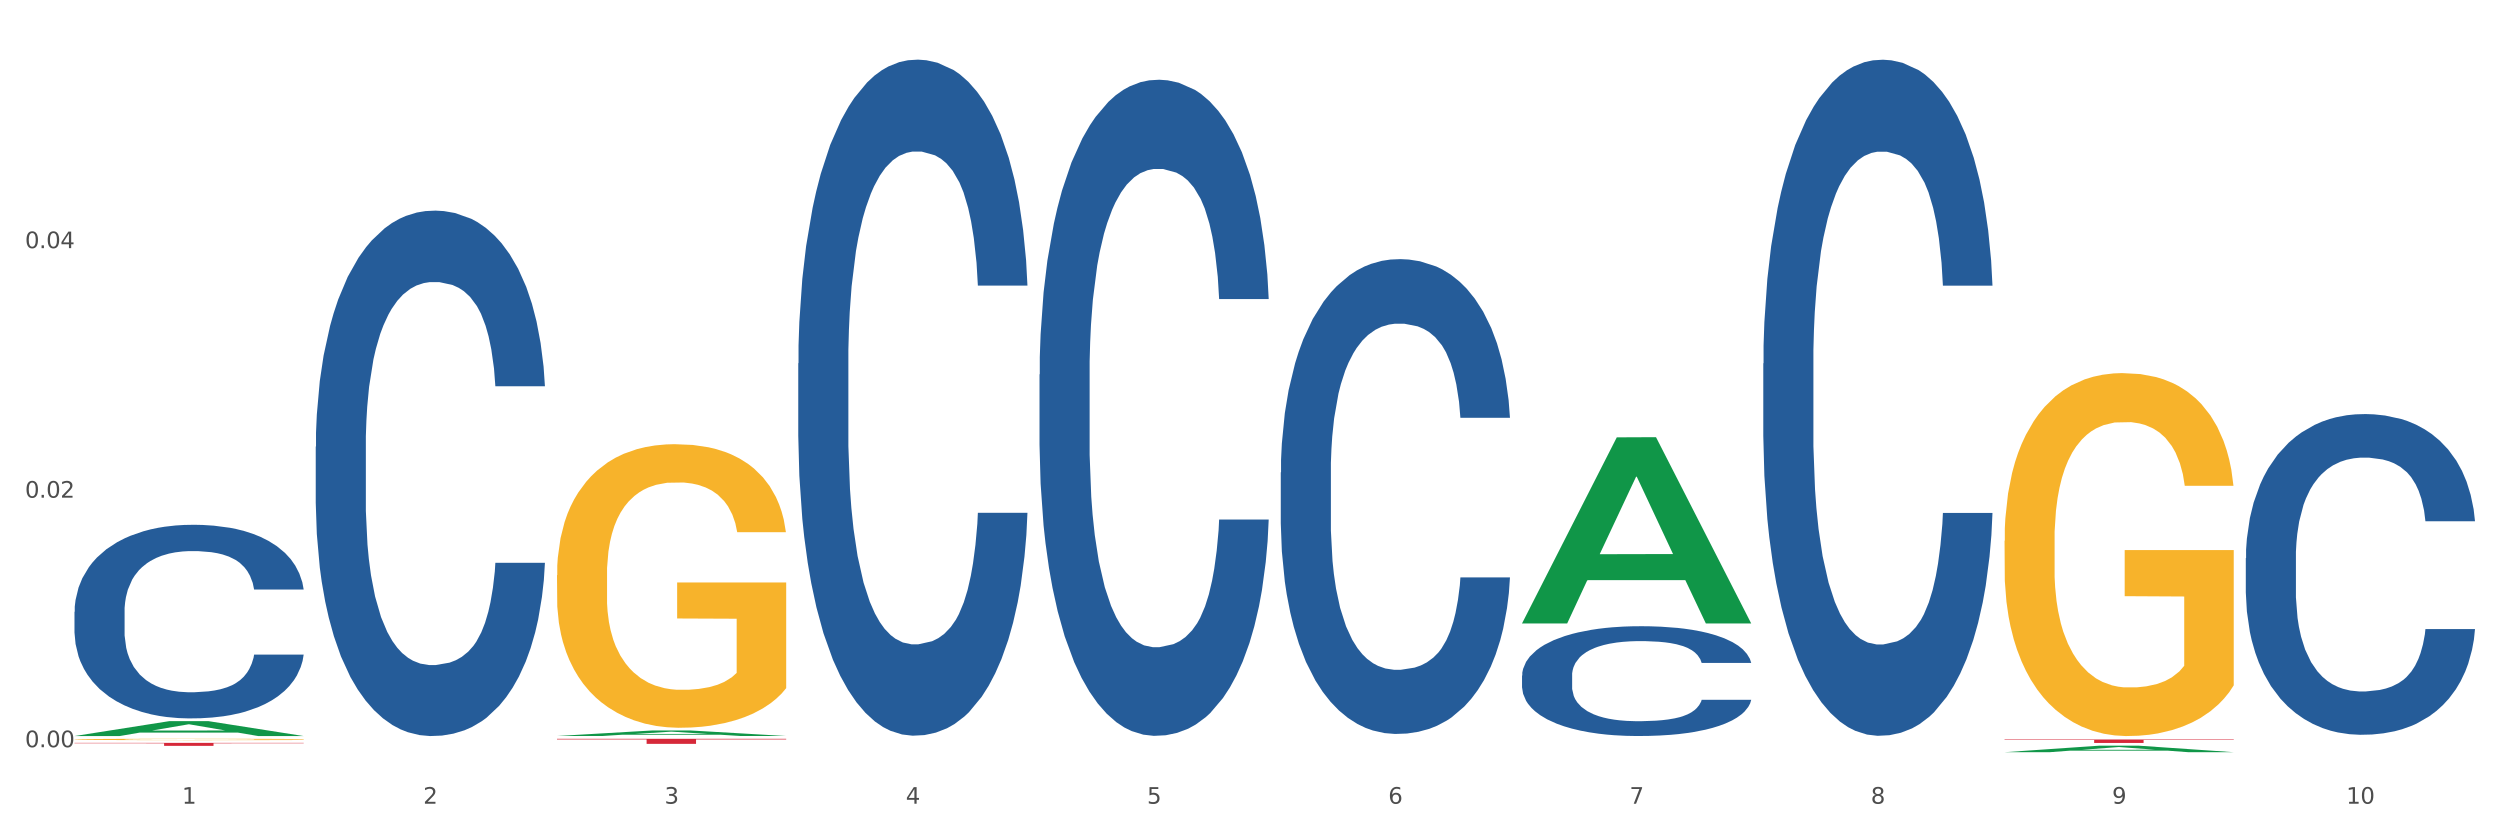 <?xml version="1.0" encoding="utf-8" standalone="no"?>
<!DOCTYPE svg PUBLIC "-//W3C//DTD SVG 1.1//EN"
  "http://www.w3.org/Graphics/SVG/1.1/DTD/svg11.dtd">
<svg xmlns:xlink="http://www.w3.org/1999/xlink" width="1080pt" height="360pt" viewBox="0 0 1080 360" xmlns="http://www.w3.org/2000/svg" version="1.1">
 <rect x="0" y="0" width="1080" height="360" fill="#333333" stroke="none"/>
 <defs>
  <style type="text/css">*{stroke-linejoin: round; stroke-linecap: butt}</style>
 </defs>
 <g id="figure_1">
  <g id="patch_1">
   <path d="M 0 360 
L 1080 360 
L 1080 0 
L 0 0 
z
" style="fill: #ffffff; stroke: #ffffff; stroke-linejoin: miter"/>
  </g>
  <g id="axes_1">
   <g id="matplotlib.axis_1">
    <g id="xtick_1">
     <g id="text_1">
      <!-- 1 -->
      <g style="fill: #4d4d4d" transform="translate(78.627 347.204) scale(0.096 -0.096)">
       <defs>
        <path id="DejaVuSans-31" d="M 794 531 
L 1825 531 
L 1825 4091 
L 703 3866 
L 703 4441 
L 1819 4666 
L 2450 4666 
L 2450 531 
L 3481 531 
L 3481 0 
L 794 0 
L 794 531 
z
" transform="scale(0.016)"/>
       </defs>
       <use xlink:href="#DejaVuSans-31"/>
      </g>
     </g>
    </g>
    <g id="xtick_2">
     <g id="text_2">
      <!-- 2 -->
      <g style="fill: #4d4d4d" transform="translate(182.851 347.204) scale(0.096 -0.096)">
       <defs>
        <path id="DejaVuSans-32" d="M 1228 531 
L 3431 531 
L 3431 0 
L 469 0 
L 469 531 
Q 828 903 1448 1529 
Q 2069 2156 2228 2338 
Q 2531 2678 2651 2914 
Q 2772 3150 2772 3378 
Q 2772 3750 2511 3984 
Q 2250 4219 1831 4219 
Q 1534 4219 1204 4116 
Q 875 4013 500 3803 
L 500 4441 
Q 881 4594 1212 4672 
Q 1544 4750 1819 4750 
Q 2544 4750 2975 4387 
Q 3406 4025 3406 3419 
Q 3406 3131 3298 2873 
Q 3191 2616 2906 2266 
Q 2828 2175 2409 1742 
Q 1991 1309 1228 531 
z
" transform="scale(0.016)"/>
       </defs>
       <use xlink:href="#DejaVuSans-32"/>
      </g>
     </g>
    </g>
    <g id="xtick_3">
     <g id="text_3">
      <!-- 3 -->
      <g style="fill: #4d4d4d" transform="translate(287.074 347.204) scale(0.096 -0.096)">
       <defs>
        <path id="DejaVuSans-33" d="M 2597 2516 
Q 3050 2419 3304 2112 
Q 3559 1806 3559 1356 
Q 3559 666 3084 287 
Q 2609 -91 1734 -91 
Q 1441 -91 1130 -33 
Q 819 25 488 141 
L 488 750 
Q 750 597 1062 519 
Q 1375 441 1716 441 
Q 2309 441 2620 675 
Q 2931 909 2931 1356 
Q 2931 1769 2642 2001 
Q 2353 2234 1838 2234 
L 1294 2234 
L 1294 2753 
L 1863 2753 
Q 2328 2753 2575 2939 
Q 2822 3125 2822 3475 
Q 2822 3834 2567 4026 
Q 2313 4219 1838 4219 
Q 1578 4219 1281 4162 
Q 984 4106 628 3988 
L 628 4550 
Q 988 4650 1302 4700 
Q 1616 4750 1894 4750 
Q 2613 4750 3031 4423 
Q 3450 4097 3450 3541 
Q 3450 3153 3228 2886 
Q 3006 2619 2597 2516 
z
" transform="scale(0.016)"/>
       </defs>
       <use xlink:href="#DejaVuSans-33"/>
      </g>
     </g>
    </g>
    <g id="xtick_4">
     <g id="text_4">
      <!-- 4 -->
      <g style="fill: #4d4d4d" transform="translate(391.298 347.204) scale(0.096 -0.096)">
       <defs>
        <path id="DejaVuSans-34" d="M 2419 4116 
L 825 1625 
L 2419 1625 
L 2419 4116 
z
M 2253 4666 
L 3047 4666 
L 3047 1625 
L 3713 1625 
L 3713 1100 
L 3047 1100 
L 3047 0 
L 2419 0 
L 2419 1100 
L 313 1100 
L 313 1709 
L 2253 4666 
z
" transform="scale(0.016)"/>
       </defs>
       <use xlink:href="#DejaVuSans-34"/>
      </g>
     </g>
    </g>
    <g id="xtick_5">
     <g id="text_5">
      <!-- 5 -->
      <g style="fill: #4d4d4d" transform="translate(495.522 347.204) scale(0.096 -0.096)">
       <defs>
        <path id="DejaVuSans-35" d="M 691 4666 
L 3169 4666 
L 3169 4134 
L 1269 4134 
L 1269 2991 
Q 1406 3038 1543 3061 
Q 1681 3084 1819 3084 
Q 2600 3084 3056 2656 
Q 3513 2228 3513 1497 
Q 3513 744 3044 326 
Q 2575 -91 1722 -91 
Q 1428 -91 1123 -41 
Q 819 9 494 109 
L 494 744 
Q 775 591 1075 516 
Q 1375 441 1709 441 
Q 2250 441 2565 725 
Q 2881 1009 2881 1497 
Q 2881 1984 2565 2268 
Q 2250 2553 1709 2553 
Q 1456 2553 1204 2497 
Q 953 2441 691 2322 
L 691 4666 
z
" transform="scale(0.016)"/>
       </defs>
       <use xlink:href="#DejaVuSans-35"/>
      </g>
     </g>
    </g>
    <g id="xtick_6">
     <g id="text_6">
      <!-- 6 -->
      <g style="fill: #4d4d4d" transform="translate(599.745 347.204) scale(0.096 -0.096)">
       <defs>
        <path id="DejaVuSans-36" d="M 2113 2584 
Q 1688 2584 1439 2293 
Q 1191 2003 1191 1497 
Q 1191 994 1439 701 
Q 1688 409 2113 409 
Q 2538 409 2786 701 
Q 3034 994 3034 1497 
Q 3034 2003 2786 2293 
Q 2538 2584 2113 2584 
z
M 3366 4563 
L 3366 3988 
Q 3128 4100 2886 4159 
Q 2644 4219 2406 4219 
Q 1781 4219 1451 3797 
Q 1122 3375 1075 2522 
Q 1259 2794 1537 2939 
Q 1816 3084 2150 3084 
Q 2853 3084 3261 2657 
Q 3669 2231 3669 1497 
Q 3669 778 3244 343 
Q 2819 -91 2113 -91 
Q 1303 -91 875 529 
Q 447 1150 447 2328 
Q 447 3434 972 4092 
Q 1497 4750 2381 4750 
Q 2619 4750 2861 4703 
Q 3103 4656 3366 4563 
z
" transform="scale(0.016)"/>
       </defs>
       <use xlink:href="#DejaVuSans-36"/>
      </g>
     </g>
    </g>
    <g id="xtick_7">
     <g id="text_7">
      <!-- 7 -->
      <g style="fill: #4d4d4d" transform="translate(703.969 347.204) scale(0.096 -0.096)">
       <defs>
        <path id="DejaVuSans-37" d="M 525 4666 
L 3525 4666 
L 3525 4397 
L 1831 0 
L 1172 0 
L 2766 4134 
L 525 4134 
L 525 4666 
z
" transform="scale(0.016)"/>
       </defs>
       <use xlink:href="#DejaVuSans-37"/>
      </g>
     </g>
    </g>
    <g id="xtick_8">
     <g id="text_8">
      <!-- 8 -->
      <g style="fill: #4d4d4d" transform="translate(808.193 347.204) scale(0.096 -0.096)">
       <defs>
        <path id="DejaVuSans-38" d="M 2034 2216 
Q 1584 2216 1326 1975 
Q 1069 1734 1069 1313 
Q 1069 891 1326 650 
Q 1584 409 2034 409 
Q 2484 409 2743 651 
Q 3003 894 3003 1313 
Q 3003 1734 2745 1975 
Q 2488 2216 2034 2216 
z
M 1403 2484 
Q 997 2584 770 2862 
Q 544 3141 544 3541 
Q 544 4100 942 4425 
Q 1341 4750 2034 4750 
Q 2731 4750 3128 4425 
Q 3525 4100 3525 3541 
Q 3525 3141 3298 2862 
Q 3072 2584 2669 2484 
Q 3125 2378 3379 2068 
Q 3634 1759 3634 1313 
Q 3634 634 3220 271 
Q 2806 -91 2034 -91 
Q 1263 -91 848 271 
Q 434 634 434 1313 
Q 434 1759 690 2068 
Q 947 2378 1403 2484 
z
M 1172 3481 
Q 1172 3119 1398 2916 
Q 1625 2713 2034 2713 
Q 2441 2713 2670 2916 
Q 2900 3119 2900 3481 
Q 2900 3844 2670 4047 
Q 2441 4250 2034 4250 
Q 1625 4250 1398 4047 
Q 1172 3844 1172 3481 
z
" transform="scale(0.016)"/>
       </defs>
       <use xlink:href="#DejaVuSans-38"/>
      </g>
     </g>
    </g>
    <g id="xtick_9">
     <g id="text_9">
      <!-- 9 -->
      <g style="fill: #4d4d4d" transform="translate(912.416 347.204) scale(0.096 -0.096)">
       <defs>
        <path id="DejaVuSans-39" d="M 703 97 
L 703 672 
Q 941 559 1184 500 
Q 1428 441 1663 441 
Q 2288 441 2617 861 
Q 2947 1281 2994 2138 
Q 2813 1869 2534 1725 
Q 2256 1581 1919 1581 
Q 1219 1581 811 2004 
Q 403 2428 403 3163 
Q 403 3881 828 4315 
Q 1253 4750 1959 4750 
Q 2769 4750 3195 4129 
Q 3622 3509 3622 2328 
Q 3622 1225 3098 567 
Q 2575 -91 1691 -91 
Q 1453 -91 1209 -44 
Q 966 3 703 97 
z
M 1959 2075 
Q 2384 2075 2632 2365 
Q 2881 2656 2881 3163 
Q 2881 3666 2632 3958 
Q 2384 4250 1959 4250 
Q 1534 4250 1286 3958 
Q 1038 3666 1038 3163 
Q 1038 2656 1286 2365 
Q 1534 2075 1959 2075 
z
" transform="scale(0.016)"/>
       </defs>
       <use xlink:href="#DejaVuSans-39"/>
      </g>
     </g>
    </g>
    <g id="xtick_10">
     <g id="text_10">
      <!-- 10 -->
      <g style="fill: #4d4d4d" transform="translate(1013.586 347.204) scale(0.096 -0.096)">
       <defs>
        <path id="DejaVuSans-30" d="M 2034 4250 
Q 1547 4250 1301 3770 
Q 1056 3291 1056 2328 
Q 1056 1369 1301 889 
Q 1547 409 2034 409 
Q 2525 409 2770 889 
Q 3016 1369 3016 2328 
Q 3016 3291 2770 3770 
Q 2525 4250 2034 4250 
z
M 2034 4750 
Q 2819 4750 3233 4129 
Q 3647 3509 3647 2328 
Q 3647 1150 3233 529 
Q 2819 -91 2034 -91 
Q 1250 -91 836 529 
Q 422 1150 422 2328 
Q 422 3509 836 4129 
Q 1250 4750 2034 4750 
z
" transform="scale(0.016)"/>
       </defs>
       <use xlink:href="#DejaVuSans-31"/>
       <use xlink:href="#DejaVuSans-30" transform="translate(63.623 0)"/>
      </g>
     </g>
    </g>
    <g id="xtick_11"/>
    <g id="xtick_12"/>
    <g id="xtick_13"/>
    <g id="xtick_14"/>
    <g id="xtick_15"/>
    <g id="xtick_16"/>
    <g id="xtick_17"/>
    <g id="xtick_18"/>
    <g id="xtick_19"/>
   </g>
   <g id="matplotlib.axis_2">
    <g id="ytick_1">
     <g id="text_11">
      <!-- 0.00 -->
      <g style="fill: #4d4d4d" transform="translate(10.8 322.8) scale(0.096 -0.096)">
       <defs>
        <path id="DejaVuSans-2e" d="M 684 794 
L 1344 794 
L 1344 0 
L 684 0 
L 684 794 
z
" transform="scale(0.016)"/>
       </defs>
       <use xlink:href="#DejaVuSans-30"/>
       <use xlink:href="#DejaVuSans-2e" transform="translate(63.623 0)"/>
       <use xlink:href="#DejaVuSans-30" transform="translate(95.41 0)"/>
       <use xlink:href="#DejaVuSans-30" transform="translate(159.033 0)"/>
      </g>
     </g>
    </g>
    <g id="ytick_2">
     <g id="text_12">
      <!-- 0.02 -->
      <g style="fill: #4d4d4d" transform="translate(10.8 215.003) scale(0.096 -0.096)">
       <use xlink:href="#DejaVuSans-30"/>
       <use xlink:href="#DejaVuSans-2e" transform="translate(63.623 0)"/>
       <use xlink:href="#DejaVuSans-30" transform="translate(95.41 0)"/>
       <use xlink:href="#DejaVuSans-32" transform="translate(159.033 0)"/>
      </g>
     </g>
    </g>
    <g id="ytick_3">
     <g id="text_13">
      <!-- 0.04 -->
      <g style="fill: #4d4d4d" transform="translate(10.8 107.207) scale(0.096 -0.096)">
       <use xlink:href="#DejaVuSans-30"/>
       <use xlink:href="#DejaVuSans-2e" transform="translate(63.623 0)"/>
       <use xlink:href="#DejaVuSans-30" transform="translate(95.41 0)"/>
       <use xlink:href="#DejaVuSans-34" transform="translate(159.033 0)"/>
      </g>
     </g>
    </g>
    <g id="ytick_4"/>
    <g id="ytick_5"/>
    <g id="ytick_6"/>
   </g>
   <g id="PolyCollection_1">
    <path d="M 32.175 317.967 
L 32.277 317.961 
L 73.107 311.537 
L 90.051 311.531 
L 131.187 317.979 
L 111.589 317.979 
L 102.709 316.477 
L 60.552 316.477 
L 60.246 316.502 
L 51.671 317.979 
L 32.175 317.979 
L 32.175 317.967 
L 65.86 315.581 
L 97.401 315.575 
L 81.783 312.905 
L 81.579 312.893 
L 81.375 312.911 
L 65.758 315.575 
L 65.86 315.581 
L 32.175 317.967 
z
" clip-path="url(#pde8b3a5a90)" style="fill: #109648"/>
    <path d="M 240.622 248.497 
L 240.739 248.385 
L 240.739 244.357 
L 240.973 240.889 
L 242.142 232.497 
L 243.895 225.56 
L 245.181 221.868 
L 246.467 218.847 
L 247.987 215.826 
L 249.857 212.693 
L 253.247 208.106 
L 255.351 205.756 
L 257.923 203.294 
L 262.599 199.714 
L 265.989 197.7 
L 269.496 196.022 
L 275.224 194.008 
L 278.965 193.113 
L 282.939 192.441 
L 287.732 191.994 
L 291.356 191.882 
L 299.305 192.218 
L 306.085 193.225 
L 309.358 194.008 
L 313.566 195.35 
L 315.788 196.246 
L 319.411 198.036 
L 323.152 200.385 
L 325.724 202.399 
L 329.581 206.204 
L 332.504 210.008 
L 335.193 214.707 
L 336.595 217.952 
L 337.647 220.973 
L 338.583 224.441 
L 339.518 229.924 
L 318.476 229.924 
L 317.658 226.008 
L 316.372 222.315 
L 314.502 218.735 
L 312.865 216.497 
L 310.06 213.7 
L 307.488 211.91 
L 304.799 210.567 
L 301.526 209.448 
L 298.954 208.889 
L 295.33 208.441 
L 288.2 208.553 
L 283.407 209.448 
L 280.134 210.567 
L 278.03 211.574 
L 276.159 212.693 
L 274.055 214.259 
L 271.6 216.609 
L 269.847 218.735 
L 268.093 221.42 
L 266.69 224.106 
L 265.405 227.238 
L 264.352 230.595 
L 263.534 234.064 
L 262.833 238.315 
L 262.248 245.364 
L 262.248 260.693 
L 262.482 264.161 
L 263.067 268.749 
L 263.768 272.217 
L 264.937 276.357 
L 265.989 279.154 
L 267.976 283.182 
L 270.197 286.539 
L 271.951 288.665 
L 273.704 290.455 
L 276.744 292.916 
L 280.134 294.93 
L 283.056 296.161 
L 287.031 297.28 
L 289.719 297.728 
L 292.057 297.951 
L 297.785 297.951 
L 301.877 297.616 
L 306.436 296.833 
L 309.943 295.826 
L 312.865 294.595 
L 316.138 292.581 
L 318.242 290.679 
L 318.242 267.294 
L 292.525 267.182 
L 292.525 251.63 
L 339.635 251.63 
L 339.635 297.28 
L 337.647 299.63 
L 335.426 301.756 
L 333.088 303.658 
L 329.581 306.007 
L 325.373 308.245 
L 321.632 309.812 
L 317.658 311.154 
L 312.982 312.385 
L 306.903 313.504 
L 303.163 313.951 
L 298.487 314.287 
L 292.992 314.399 
L 288.2 314.175 
L 283.524 313.616 
L 278.614 312.609 
L 273.821 311.154 
L 270.197 309.7 
L 266.574 307.909 
L 262.716 305.56 
L 259.677 303.322 
L 257.339 301.308 
L 254.767 298.735 
L 251.961 295.378 
L 249.857 292.357 
L 247.987 289.224 
L 246 285.196 
L 244.597 281.728 
L 243.194 277.364 
L 242.376 274.119 
L 241.441 269.084 
L 240.739 262.035 
L 240.622 248.497 
z
" clip-path="url(#pde8b3a5a90)" style="fill: #f7b32b"/>
    <path d="M 865.964 233.633 
L 866.081 233.489 
L 866.081 228.334 
L 866.315 223.895 
L 867.484 213.155 
L 869.237 204.276 
L 870.523 199.55 
L 871.809 195.684 
L 873.329 191.817 
L 875.199 187.808 
L 878.589 181.936 
L 880.693 178.929 
L 883.265 175.779 
L 887.941 171.196 
L 891.331 168.619 
L 894.838 166.471 
L 900.566 163.893 
L 904.306 162.747 
L 908.281 161.888 
L 913.074 161.315 
L 916.698 161.172 
L 924.647 161.602 
L 931.427 162.89 
L 934.7 163.893 
L 938.908 165.611 
L 941.129 166.757 
L 944.753 169.048 
L 948.494 172.055 
L 951.066 174.633 
L 954.923 179.502 
L 957.846 184.371 
L 960.534 190.385 
L 961.937 194.538 
L 962.989 198.405 
L 963.924 202.844 
L 964.859 209.861 
L 943.818 209.861 
L 943 204.849 
L 941.714 200.123 
L 939.843 195.541 
L 938.207 192.677 
L 935.401 189.097 
L 932.829 186.805 
L 930.141 185.087 
L 926.868 183.655 
L 924.296 182.939 
L 920.672 182.366 
L 913.541 182.509 
L 908.749 183.655 
L 905.475 185.087 
L 903.371 186.376 
L 901.501 187.808 
L 899.397 189.813 
L 896.942 192.82 
L 895.188 195.541 
L 893.435 198.978 
L 892.032 202.414 
L 890.746 206.424 
L 889.694 210.72 
L 888.876 215.159 
L 888.175 220.601 
L 887.59 229.623 
L 887.59 249.242 
L 887.824 253.681 
L 888.408 259.552 
L 889.11 263.992 
L 890.279 269.29 
L 891.331 272.87 
L 893.318 278.025 
L 895.539 282.321 
L 897.293 285.042 
L 899.046 287.334 
L 902.085 290.484 
L 905.475 293.062 
L 908.398 294.637 
L 912.372 296.069 
L 915.061 296.642 
L 917.399 296.928 
L 923.127 296.928 
L 927.218 296.499 
L 931.777 295.496 
L 935.284 294.207 
L 938.207 292.632 
L 941.48 290.054 
L 943.584 287.62 
L 943.584 257.691 
L 917.867 257.547 
L 917.867 237.642 
L 964.976 237.642 
L 964.976 296.069 
L 962.989 299.076 
L 960.768 301.797 
L 958.43 304.231 
L 954.923 307.239 
L 950.715 310.103 
L 946.974 312.108 
L 943 313.826 
L 938.324 315.401 
L 932.245 316.833 
L 928.504 317.406 
L 923.828 317.836 
L 918.334 317.979 
L 913.541 317.693 
L 908.865 316.976 
L 903.956 315.688 
L 899.163 313.826 
L 895.539 311.964 
L 891.915 309.673 
L 888.058 306.666 
L 885.018 303.802 
L 882.68 301.224 
L 880.109 297.931 
L 877.303 293.634 
L 875.199 289.768 
L 873.329 285.758 
L 871.341 280.603 
L 869.938 276.164 
L 868.536 270.579 
L 867.717 266.426 
L 866.782 259.982 
L 866.081 250.96 
L 865.964 233.633 
z
" clip-path="url(#pde8b3a5a90)" style="fill: #f7b32b"/>
    <path d="M 970.188 241.129 
L 970.305 241.003 
L 970.305 237.46 
L 970.656 232.651 
L 971.943 223.793 
L 973.582 217.086 
L 976.39 209.241 
L 977.912 205.951 
L 979.902 202.281 
L 983.998 196.334 
L 988.679 191.272 
L 991.956 188.488 
L 994.414 186.717 
L 999.915 183.553 
L 1003.075 182.161 
L 1006.352 181.022 
L 1009.161 180.263 
L 1013.842 179.377 
L 1017.587 178.998 
L 1021.917 178.871 
L 1025.546 178.998 
L 1030.344 179.504 
L 1037.366 181.022 
L 1040.058 181.908 
L 1043.686 183.427 
L 1047.431 185.451 
L 1050.474 187.476 
L 1053.985 190.386 
L 1057.613 194.183 
L 1061.125 198.991 
L 1063.582 203.42 
L 1065.572 208.102 
L 1067.327 213.796 
L 1068.615 219.997 
L 1069.2 225.185 
L 1047.782 225.185 
L 1047.197 220.503 
L 1046.027 215.441 
L 1044.857 212.025 
L 1043.569 209.241 
L 1041.58 206.077 
L 1039.824 204.053 
L 1036.898 201.648 
L 1034.206 200.13 
L 1031.983 199.244 
L 1029.291 198.485 
L 1023.556 197.726 
L 1019.46 197.726 
L 1016.885 197.979 
L 1013.725 198.611 
L 1011.033 199.497 
L 1007.873 201.016 
L 1005.415 202.661 
L 1002.958 204.812 
L 1001.553 206.33 
L 999.447 209.114 
L 998.042 211.392 
L 996.17 215.315 
L 995.116 218.099 
L 993.244 225.312 
L 992.424 230.626 
L 992.073 234.296 
L 991.839 238.345 
L 991.839 258.086 
L 992.541 266.944 
L 993.127 270.74 
L 994.063 275.042 
L 995.818 280.61 
L 998.393 286.051 
L 1001.085 289.974 
L 1003.309 292.378 
L 1005.415 294.15 
L 1007.522 295.542 
L 1010.097 296.807 
L 1012.203 297.566 
L 1015.363 298.326 
L 1019.109 298.705 
L 1022.035 298.705 
L 1028.003 298.073 
L 1030.695 297.44 
L 1033.27 296.554 
L 1036.079 295.162 
L 1038.303 293.644 
L 1039.59 292.505 
L 1041.697 290.101 
L 1043.335 287.57 
L 1044.739 284.659 
L 1045.676 282.128 
L 1046.729 278.332 
L 1047.548 274.03 
L 1047.782 271.752 
L 1069.2 271.752 
L 1068.732 276.308 
L 1067.913 280.736 
L 1066.274 286.684 
L 1064.987 290.101 
L 1062.997 294.276 
L 1060.89 297.82 
L 1057.965 301.742 
L 1055.273 304.653 
L 1052.464 307.184 
L 1049.421 309.461 
L 1043.92 312.625 
L 1041.931 313.511 
L 1037.717 315.029 
L 1034.44 315.915 
L 1029.642 316.801 
L 1024.726 317.307 
L 1019.577 317.433 
L 1015.012 317.18 
L 1009.98 316.421 
L 1006.82 315.662 
L 1003.309 314.523 
L 999.212 312.751 
L 995.35 310.6 
L 991.722 308.069 
L 988.328 305.159 
L 985.168 301.869 
L 981.072 296.428 
L 978.029 291.113 
L 975.805 286.178 
L 974.284 282.002 
L 972.762 276.687 
L 971.943 273.017 
L 970.656 264.16 
L 970.188 255.934 
L 970.188 241.129 
z
" clip-path="url(#pde8b3a5a90)" style="fill: #255c99"/>
    <path d="M 761.74 157.03 
L 761.857 156.763 
L 761.857 149.294 
L 762.208 139.158 
L 763.496 120.487 
L 765.134 106.35 
L 767.943 89.812 
L 769.465 82.877 
L 771.454 75.141 
L 775.551 62.605 
L 780.232 51.935 
L 783.509 46.067 
L 785.967 42.333 
L 791.467 35.664 
L 794.627 32.73 
L 797.904 30.33 
L 800.713 28.729 
L 805.395 26.862 
L 809.14 26.062 
L 813.47 25.795 
L 817.098 26.062 
L 821.897 27.129 
L 828.919 30.33 
L 831.611 32.197 
L 835.239 35.398 
L 838.984 39.665 
L 842.027 43.933 
L 845.538 50.068 
L 849.166 58.07 
L 852.677 68.206 
L 855.135 77.542 
L 857.125 87.411 
L 858.88 99.415 
L 860.168 112.485 
L 860.753 123.421 
L 839.335 123.421 
L 838.75 113.552 
L 837.58 102.882 
L 836.409 95.68 
L 835.122 89.812 
L 833.132 83.144 
L 831.377 78.876 
L 828.451 73.808 
L 825.759 70.607 
L 823.535 68.74 
L 820.843 67.139 
L 815.109 65.539 
L 811.012 65.539 
L 808.438 66.072 
L 805.278 67.406 
L 802.586 69.273 
L 799.426 72.474 
L 796.968 75.942 
L 794.51 80.476 
L 793.106 83.677 
L 790.999 89.545 
L 789.595 94.347 
L 787.722 102.615 
L 786.669 108.484 
L 784.796 123.688 
L 783.977 134.891 
L 783.626 142.626 
L 783.392 151.162 
L 783.392 192.773 
L 784.094 211.444 
L 784.679 219.446 
L 785.616 228.515 
L 787.371 240.252 
L 789.946 251.722 
L 792.638 259.99 
L 794.862 265.058 
L 796.968 268.793 
L 799.075 271.727 
L 801.65 274.394 
L 803.756 275.995 
L 806.916 277.595 
L 810.661 278.395 
L 813.587 278.395 
L 819.556 277.062 
L 822.248 275.728 
L 824.823 273.861 
L 827.632 270.927 
L 829.855 267.726 
L 831.143 265.325 
L 833.249 260.257 
L 834.888 254.922 
L 836.292 248.787 
L 837.229 243.453 
L 838.282 235.451 
L 839.101 226.381 
L 839.335 221.58 
L 860.753 221.58 
L 860.285 231.183 
L 859.465 240.519 
L 857.827 253.055 
L 856.539 260.257 
L 854.55 269.059 
L 852.443 276.528 
L 849.517 284.797 
L 846.825 290.932 
L 844.017 296.267 
L 840.974 301.068 
L 835.473 307.736 
L 833.483 309.603 
L 829.27 312.804 
L 825.993 314.672 
L 821.195 316.539 
L 816.279 317.606 
L 811.13 317.872 
L 806.565 317.339 
L 801.533 315.738 
L 798.373 314.138 
L 794.862 311.737 
L 790.765 308.003 
L 786.903 303.469 
L 783.275 298.134 
L 779.881 291.999 
L 776.721 285.064 
L 772.625 273.594 
L 769.582 262.391 
L 767.358 251.988 
L 765.837 243.186 
L 764.315 231.983 
L 763.496 224.248 
L 762.208 205.576 
L 761.74 188.238 
L 761.74 157.03 
z
" clip-path="url(#pde8b3a5a90)" style="fill: #255c99"/>
    <path d="M 657.517 291.837 
L 657.634 291.793 
L 657.634 290.58 
L 657.985 288.934 
L 659.272 285.901 
L 660.911 283.605 
L 663.72 280.919 
L 665.241 279.792 
L 667.231 278.536 
L 671.327 276.5 
L 676.008 274.767 
L 679.285 273.814 
L 681.743 273.207 
L 687.244 272.124 
L 690.404 271.648 
L 693.681 271.258 
L 696.49 270.998 
L 701.171 270.694 
L 704.916 270.564 
L 709.247 270.521 
L 712.875 270.564 
L 717.673 270.738 
L 724.695 271.258 
L 727.387 271.561 
L 731.015 272.081 
L 734.76 272.774 
L 737.803 273.467 
L 741.314 274.464 
L 744.943 275.763 
L 748.454 277.41 
L 750.911 278.926 
L 752.901 280.529 
L 754.657 282.479 
L 755.944 284.601 
L 756.529 286.378 
L 735.112 286.378 
L 734.526 284.775 
L 733.356 283.042 
L 732.186 281.872 
L 730.898 280.919 
L 728.909 279.836 
L 727.153 279.143 
L 724.227 278.319 
L 721.535 277.8 
L 719.312 277.496 
L 716.62 277.236 
L 710.885 276.976 
L 706.789 276.976 
L 704.214 277.063 
L 701.054 277.28 
L 698.362 277.583 
L 695.202 278.103 
L 692.745 278.666 
L 690.287 279.403 
L 688.882 279.922 
L 686.776 280.876 
L 685.371 281.655 
L 683.499 282.998 
L 682.445 283.952 
L 680.573 286.421 
L 679.754 288.241 
L 679.402 289.497 
L 679.168 290.883 
L 679.168 297.642 
L 679.871 300.675 
L 680.456 301.974 
L 681.392 303.447 
L 683.148 305.354 
L 685.722 307.217 
L 688.414 308.56 
L 690.638 309.383 
L 692.745 309.989 
L 694.851 310.466 
L 697.426 310.899 
L 699.533 311.159 
L 702.693 311.419 
L 706.438 311.549 
L 709.364 311.549 
L 715.332 311.332 
L 718.024 311.116 
L 720.599 310.813 
L 723.408 310.336 
L 725.632 309.816 
L 726.919 309.426 
L 729.026 308.603 
L 730.664 307.737 
L 732.069 306.74 
L 733.005 305.874 
L 734.058 304.574 
L 734.877 303.101 
L 735.112 302.321 
L 756.529 302.321 
L 756.061 303.881 
L 755.242 305.397 
L 753.603 307.433 
L 752.316 308.603 
L 750.326 310.033 
L 748.22 311.246 
L 745.294 312.589 
L 742.602 313.585 
L 739.793 314.452 
L 736.75 315.232 
L 731.249 316.315 
L 729.26 316.618 
L 725.046 317.138 
L 721.769 317.441 
L 716.971 317.744 
L 712.055 317.918 
L 706.906 317.961 
L 702.341 317.874 
L 697.309 317.614 
L 694.149 317.355 
L 690.638 316.965 
L 686.542 316.358 
L 682.679 315.622 
L 679.051 314.755 
L 675.657 313.759 
L 672.497 312.632 
L 668.401 310.769 
L 665.358 308.95 
L 663.134 307.26 
L 661.613 305.83 
L 660.091 304.011 
L 659.272 302.754 
L 657.985 299.722 
L 657.517 296.906 
L 657.517 291.837 
z
" clip-path="url(#pde8b3a5a90)" style="fill: #255c99"/>
    <path d="M 553.293 204.107 
L 553.41 203.92 
L 553.41 198.674 
L 553.761 191.556 
L 555.049 178.442 
L 556.687 168.513 
L 559.496 156.898 
L 561.017 152.027 
L 563.007 146.594 
L 567.103 137.789 
L 571.785 130.296 
L 575.062 126.174 
L 577.52 123.552 
L 583.02 118.868 
L 586.18 116.807 
L 589.457 115.121 
L 592.266 113.997 
L 596.948 112.686 
L 600.693 112.124 
L 605.023 111.937 
L 608.651 112.124 
L 613.45 112.873 
L 620.472 115.121 
L 623.164 116.433 
L 626.792 118.681 
L 630.537 121.678 
L 633.58 124.676 
L 637.091 128.984 
L 640.719 134.605 
L 644.23 141.723 
L 646.688 148.28 
L 648.677 155.212 
L 650.433 163.642 
L 651.72 172.822 
L 652.306 180.503 
L 630.888 180.503 
L 630.303 173.571 
L 629.132 166.077 
L 627.962 161.019 
L 626.675 156.898 
L 624.685 152.214 
L 622.929 149.217 
L 620.004 145.658 
L 617.312 143.409 
L 615.088 142.098 
L 612.396 140.974 
L 606.661 139.85 
L 602.565 139.85 
L 599.99 140.225 
L 596.83 141.161 
L 594.139 142.473 
L 590.979 144.721 
L 588.521 147.156 
L 586.063 150.341 
L 584.659 152.589 
L 582.552 156.711 
L 581.148 160.083 
L 579.275 165.89 
L 578.222 170.012 
L 576.349 180.69 
L 575.53 188.558 
L 575.179 193.991 
L 574.945 199.986 
L 574.945 229.211 
L 575.647 242.324 
L 576.232 247.945 
L 577.168 254.314 
L 578.924 262.557 
L 581.499 270.613 
L 584.191 276.42 
L 586.414 279.979 
L 588.521 282.602 
L 590.628 284.663 
L 593.202 286.536 
L 595.309 287.66 
L 598.469 288.784 
L 602.214 289.346 
L 605.14 289.346 
L 611.109 288.41 
L 613.801 287.473 
L 616.375 286.162 
L 619.184 284.101 
L 621.408 281.853 
L 622.695 280.167 
L 624.802 276.607 
L 626.441 272.861 
L 627.845 268.552 
L 628.781 264.805 
L 629.835 259.185 
L 630.654 252.815 
L 630.888 249.443 
L 652.306 249.443 
L 651.837 256.187 
L 651.018 262.744 
L 649.38 271.549 
L 648.092 276.607 
L 646.103 282.79 
L 643.996 288.035 
L 641.07 293.843 
L 638.378 298.151 
L 635.569 301.898 
L 632.526 305.27 
L 627.026 309.954 
L 625.036 311.265 
L 620.823 313.513 
L 617.546 314.825 
L 612.747 316.136 
L 607.832 316.885 
L 602.682 317.073 
L 598.118 316.698 
L 593.085 315.574 
L 589.925 314.45 
L 586.414 312.764 
L 582.318 310.141 
L 578.456 306.956 
L 574.828 303.21 
L 571.434 298.901 
L 568.274 294.03 
L 564.177 285.974 
L 561.135 278.106 
L 558.911 270.8 
L 557.389 264.618 
L 555.868 256.749 
L 555.049 251.317 
L 553.761 238.203 
L 553.293 226.026 
L 553.293 204.107 
z
" clip-path="url(#pde8b3a5a90)" style="fill: #255c99"/>
    <path d="M 32.175 319.43 
L 32.292 319.429 
L 32.292 319.41 
L 32.526 319.393 
L 33.695 319.351 
L 35.448 319.317 
L 36.734 319.299 
L 38.02 319.285 
L 39.54 319.27 
L 41.41 319.254 
L 44.8 319.232 
L 46.904 319.22 
L 49.476 319.208 
L 54.152 319.191 
L 57.542 319.181 
L 61.049 319.173 
L 66.777 319.163 
L 70.517 319.159 
L 74.492 319.155 
L 79.285 319.153 
L 82.909 319.152 
L 90.858 319.154 
L 97.638 319.159 
L 100.911 319.163 
L 105.119 319.169 
L 107.34 319.174 
L 110.964 319.183 
L 114.705 319.194 
L 117.277 319.204 
L 121.134 319.223 
L 124.057 319.241 
L 126.745 319.264 
L 128.148 319.28 
L 129.2 319.295 
L 130.135 319.312 
L 131.071 319.339 
L 110.029 319.339 
L 109.211 319.32 
L 107.925 319.302 
L 106.054 319.284 
L 104.418 319.273 
L 101.612 319.259 
L 99.041 319.251 
L 96.352 319.244 
L 93.079 319.239 
L 90.507 319.236 
L 86.883 319.234 
L 79.752 319.234 
L 74.96 319.239 
L 71.686 319.244 
L 69.582 319.249 
L 67.712 319.254 
L 65.608 319.262 
L 63.153 319.274 
L 61.399 319.284 
L 59.646 319.297 
L 58.243 319.31 
L 56.957 319.326 
L 55.905 319.342 
L 55.087 319.359 
L 54.386 319.38 
L 53.801 319.415 
L 53.801 319.49 
L 54.035 319.507 
L 54.619 319.529 
L 55.321 319.546 
L 56.49 319.566 
L 57.542 319.58 
L 59.529 319.6 
L 61.75 319.616 
L 63.504 319.627 
L 65.257 319.635 
L 68.296 319.647 
L 71.686 319.657 
L 74.609 319.663 
L 78.583 319.669 
L 81.272 319.671 
L 83.61 319.672 
L 89.338 319.672 
L 93.429 319.671 
L 97.988 319.667 
L 101.495 319.662 
L 104.418 319.656 
L 107.691 319.646 
L 109.795 319.637 
L 109.795 319.522 
L 84.078 319.521 
L 84.078 319.445 
L 131.187 319.445 
L 131.187 319.669 
L 129.2 319.68 
L 126.979 319.691 
L 124.641 319.7 
L 121.134 319.712 
L 116.926 319.723 
L 113.185 319.73 
L 109.211 319.737 
L 104.535 319.743 
L 98.456 319.748 
L 94.715 319.751 
L 90.039 319.752 
L 84.545 319.753 
L 79.752 319.752 
L 75.076 319.749 
L 70.167 319.744 
L 65.374 319.737 
L 61.75 319.73 
L 58.126 319.721 
L 54.269 319.709 
L 51.229 319.698 
L 48.891 319.689 
L 46.32 319.676 
L 43.514 319.66 
L 41.41 319.645 
L 39.54 319.629 
L 37.552 319.61 
L 36.15 319.593 
L 34.747 319.571 
L 33.928 319.555 
L 32.993 319.531 
L 32.292 319.496 
L 32.175 319.43 
z
" clip-path="url(#pde8b3a5a90)" style="fill: #f7b32b"/>
    <path d="M 344.846 156.988 
L 344.963 156.721 
L 344.963 149.253 
L 345.314 139.117 
L 346.601 120.447 
L 348.24 106.31 
L 351.049 89.773 
L 352.57 82.839 
L 354.56 75.104 
L 358.656 62.567 
L 363.338 51.898 
L 366.615 46.031 
L 369.072 42.296 
L 374.573 35.628 
L 377.733 32.694 
L 381.01 30.294 
L 383.819 28.693 
L 388.5 26.826 
L 392.245 26.026 
L 396.576 25.759 
L 400.204 26.026 
L 405.002 27.093 
L 412.025 30.294 
L 414.716 32.161 
L 418.344 35.362 
L 422.09 39.629 
L 425.133 43.897 
L 428.644 50.031 
L 432.272 58.033 
L 435.783 68.169 
L 438.241 77.504 
L 440.23 87.373 
L 441.986 99.375 
L 443.273 112.445 
L 443.858 123.381 
L 422.441 123.381 
L 421.856 113.512 
L 420.685 102.843 
L 419.515 95.641 
L 418.227 89.773 
L 416.238 83.105 
L 414.482 78.838 
L 411.556 73.77 
L 408.865 70.569 
L 406.641 68.702 
L 403.949 67.102 
L 398.214 65.501 
L 394.118 65.501 
L 391.543 66.035 
L 388.383 67.369 
L 385.691 69.236 
L 382.531 72.436 
L 380.074 75.904 
L 377.616 80.438 
L 376.211 83.639 
L 374.105 89.507 
L 372.7 94.308 
L 370.828 102.576 
L 369.775 108.444 
L 367.902 123.647 
L 367.083 134.85 
L 366.732 142.585 
L 366.498 151.12 
L 366.498 192.729 
L 367.2 211.4 
L 367.785 219.401 
L 368.721 228.47 
L 370.477 240.206 
L 373.052 251.675 
L 375.743 259.943 
L 377.967 265.011 
L 380.074 268.745 
L 382.18 271.679 
L 384.755 274.347 
L 386.862 275.947 
L 390.022 277.547 
L 393.767 278.347 
L 396.693 278.347 
L 402.662 277.014 
L 405.353 275.68 
L 407.928 273.813 
L 410.737 270.879 
L 412.961 267.679 
L 414.248 265.278 
L 416.355 260.21 
L 417.993 254.876 
L 419.398 248.741 
L 420.334 243.407 
L 421.387 235.405 
L 422.207 226.336 
L 422.441 221.535 
L 443.858 221.535 
L 443.39 231.137 
L 442.571 240.473 
L 440.932 253.009 
L 439.645 260.21 
L 437.655 269.012 
L 435.549 276.48 
L 432.623 284.749 
L 429.931 290.884 
L 427.122 296.218 
L 424.079 301.019 
L 418.579 307.687 
L 416.589 309.554 
L 412.376 312.755 
L 409.099 314.622 
L 404.3 316.489 
L 399.385 317.556 
L 394.235 317.823 
L 389.671 317.289 
L 384.638 315.689 
L 381.478 314.089 
L 377.967 311.688 
L 373.871 307.954 
L 370.009 303.42 
L 366.38 298.085 
L 362.986 291.95 
L 359.826 285.016 
L 355.73 273.546 
L 352.687 262.344 
L 350.464 251.942 
L 348.942 243.14 
L 347.421 231.937 
L 346.601 224.202 
L 345.314 205.532 
L 344.846 188.195 
L 344.846 156.988 
z
" clip-path="url(#pde8b3a5a90)" style="fill: #255c99"/>
    <path d="M 136.399 192.977 
L 136.516 192.769 
L 136.516 186.965 
L 136.867 179.087 
L 138.154 164.576 
L 139.793 153.589 
L 142.602 140.737 
L 144.123 135.347 
L 146.113 129.335 
L 150.209 119.592 
L 154.89 111.3 
L 158.167 106.739 
L 160.625 103.837 
L 166.126 98.655 
L 169.286 96.374 
L 172.563 94.509 
L 175.372 93.265 
L 180.053 91.814 
L 183.798 91.192 
L 188.129 90.985 
L 191.757 91.192 
L 196.555 92.021 
L 203.577 94.509 
L 206.269 95.96 
L 209.897 98.447 
L 213.642 101.764 
L 216.685 105.081 
L 220.196 109.849 
L 223.824 116.068 
L 227.336 123.945 
L 229.793 131.201 
L 231.783 138.871 
L 233.538 148.2 
L 234.826 158.357 
L 235.411 166.857 
L 213.993 166.857 
L 213.408 159.186 
L 212.238 150.894 
L 211.068 145.297 
L 209.78 140.737 
L 207.791 135.554 
L 206.035 132.237 
L 203.109 128.299 
L 200.417 125.811 
L 198.194 124.36 
L 195.502 123.116 
L 189.767 121.872 
L 185.671 121.872 
L 183.096 122.287 
L 179.936 123.323 
L 177.244 124.775 
L 174.084 127.262 
L 171.626 129.957 
L 169.169 133.481 
L 167.764 135.969 
L 165.658 140.529 
L 164.253 144.261 
L 162.381 150.687 
L 161.327 155.248 
L 159.455 167.064 
L 158.635 175.771 
L 158.284 181.782 
L 158.05 188.416 
L 158.05 220.755 
L 158.752 235.266 
L 159.338 241.485 
L 160.274 248.533 
L 162.029 257.654 
L 164.604 266.568 
L 167.296 272.995 
L 169.52 276.933 
L 171.626 279.836 
L 173.733 282.116 
L 176.308 284.189 
L 178.415 285.433 
L 181.575 286.676 
L 185.32 287.298 
L 188.246 287.298 
L 194.214 286.262 
L 196.906 285.225 
L 199.481 283.774 
L 202.29 281.494 
L 204.514 279.006 
L 205.801 277.141 
L 207.908 273.202 
L 209.546 269.056 
L 210.951 264.288 
L 211.887 260.142 
L 212.94 253.923 
L 213.759 246.875 
L 213.993 243.143 
L 235.411 243.143 
L 234.943 250.606 
L 234.124 257.862 
L 232.485 267.605 
L 231.198 273.202 
L 229.208 280.043 
L 227.102 285.847 
L 224.176 292.274 
L 221.484 297.042 
L 218.675 301.188 
L 215.632 304.919 
L 210.131 310.101 
L 208.142 311.553 
L 203.928 314.04 
L 200.651 315.491 
L 195.853 316.942 
L 190.937 317.772 
L 185.788 317.979 
L 181.223 317.564 
L 176.191 316.321 
L 173.031 315.077 
L 169.52 313.211 
L 165.424 310.309 
L 161.561 306.785 
L 157.933 302.639 
L 154.539 297.871 
L 151.379 292.481 
L 147.283 283.567 
L 144.24 274.86 
L 142.016 266.776 
L 140.495 259.935 
L 138.973 251.228 
L 138.154 245.216 
L 136.867 230.705 
L 136.399 217.231 
L 136.399 192.977 
z
" clip-path="url(#pde8b3a5a90)" style="fill: #255c99"/>
    <path d="M 32.175 264.29 
L 32.292 264.213 
L 32.292 262.074 
L 32.643 259.171 
L 33.931 253.823 
L 35.569 249.774 
L 38.378 245.038 
L 39.899 243.051 
L 41.889 240.836 
L 45.985 237.245 
L 50.667 234.189 
L 53.944 232.508 
L 56.401 231.439 
L 61.902 229.529 
L 65.062 228.689 
L 68.339 228.001 
L 71.148 227.543 
L 75.829 227.008 
L 79.575 226.779 
L 83.905 226.702 
L 87.533 226.779 
L 92.331 227.084 
L 99.354 228.001 
L 102.045 228.536 
L 105.674 229.453 
L 109.419 230.675 
L 112.462 231.897 
L 115.973 233.654 
L 119.601 235.946 
L 123.112 238.849 
L 125.57 241.523 
L 127.559 244.35 
L 129.315 247.788 
L 130.602 251.531 
L 131.187 254.664 
L 109.77 254.664 
L 109.185 251.837 
L 108.014 248.781 
L 106.844 246.718 
L 105.557 245.038 
L 103.567 243.128 
L 101.811 241.905 
L 98.886 240.454 
L 96.194 239.537 
L 93.97 239.002 
L 91.278 238.544 
L 85.543 238.085 
L 81.447 238.085 
L 78.872 238.238 
L 75.712 238.62 
L 73.021 239.155 
L 69.861 240.072 
L 67.403 241.065 
L 64.945 242.364 
L 63.541 243.28 
L 61.434 244.961 
L 60.03 246.336 
L 58.157 248.705 
L 57.104 250.385 
L 55.231 254.74 
L 54.412 257.949 
L 54.061 260.164 
L 53.827 262.609 
L 53.827 274.527 
L 54.529 279.875 
L 55.114 282.167 
L 56.05 284.764 
L 57.806 288.125 
L 60.381 291.411 
L 63.072 293.779 
L 65.296 295.23 
L 67.403 296.3 
L 69.509 297.14 
L 72.084 297.904 
L 74.191 298.363 
L 77.351 298.821 
L 81.096 299.05 
L 84.022 299.05 
L 89.991 298.668 
L 92.683 298.286 
L 95.257 297.752 
L 98.066 296.911 
L 100.29 295.994 
L 101.577 295.307 
L 103.684 293.855 
L 105.322 292.327 
L 106.727 290.57 
L 107.663 289.042 
L 108.717 286.75 
L 109.536 284.153 
L 109.77 282.778 
L 131.187 282.778 
L 130.719 285.528 
L 129.9 288.202 
L 128.262 291.793 
L 126.974 293.855 
L 124.985 296.376 
L 122.878 298.515 
L 119.952 300.884 
L 117.26 302.641 
L 114.451 304.169 
L 111.408 305.544 
L 105.908 307.454 
L 103.918 307.989 
L 99.705 308.905 
L 96.428 309.44 
L 91.629 309.975 
L 86.714 310.281 
L 81.564 310.357 
L 77 310.204 
L 71.967 309.746 
L 68.807 309.287 
L 65.296 308.6 
L 61.2 307.53 
L 57.338 306.232 
L 53.71 304.704 
L 50.316 302.947 
L 47.156 300.96 
L 43.059 297.675 
L 40.016 294.466 
L 37.793 291.487 
L 36.271 288.966 
L 34.75 285.757 
L 33.931 283.542 
L 32.643 278.194 
L 32.175 273.228 
L 32.175 264.29 
z
" clip-path="url(#pde8b3a5a90)" style="fill: #255c99"/>
    <path d="M 32.175 320.926 
L 131.187 320.926 
L 131.187 321.105 
L 92.239 321.106 
L 92.239 322.21 
L 70.888 322.21 
L 70.888 321.106 
L 32.175 321.105 
L 32.175 320.928 
L 32.175 320.926 
z
" clip-path="url(#pde8b3a5a90)" style="fill: #d62839"/>
    <path d="M 240.622 319.152 
L 339.635 319.152 
L 339.635 319.459 
L 300.687 319.461 
L 300.687 321.355 
L 279.336 321.355 
L 279.336 319.461 
L 240.622 319.459 
L 240.622 319.155 
L 240.622 319.152 
z
" clip-path="url(#pde8b3a5a90)" style="fill: #d62839"/>
    <path d="M 865.964 319.457 
L 964.976 319.457 
L 964.976 319.666 
L 926.028 319.667 
L 926.028 320.955 
L 904.677 320.955 
L 904.677 319.667 
L 865.964 319.666 
L 865.964 319.459 
L 865.964 319.457 
z
" clip-path="url(#pde8b3a5a90)" style="fill: #d62839"/>
    <path d="M 449.069 161.8 
L 449.187 161.541 
L 449.187 154.293 
L 449.538 144.457 
L 450.825 126.336 
L 452.464 112.617 
L 455.272 96.568 
L 456.794 89.837 
L 458.783 82.33 
L 462.88 70.164 
L 467.561 59.81 
L 470.838 54.115 
L 473.296 50.491 
L 478.797 44.019 
L 481.957 41.172 
L 485.234 38.842 
L 488.042 37.289 
L 492.724 35.477 
L 496.469 34.7 
L 500.799 34.442 
L 504.427 34.7 
L 509.226 35.736 
L 516.248 38.842 
L 518.94 40.654 
L 522.568 43.76 
L 526.313 47.902 
L 529.356 52.044 
L 532.867 57.998 
L 536.495 65.763 
L 540.006 75.6 
L 542.464 84.66 
L 544.454 94.238 
L 546.209 105.887 
L 547.497 118.571 
L 548.082 129.184 
L 526.664 129.184 
L 526.079 119.606 
L 524.909 109.252 
L 523.738 102.263 
L 522.451 96.568 
L 520.461 90.096 
L 518.706 85.954 
L 515.78 81.036 
L 513.088 77.93 
L 510.864 76.118 
L 508.173 74.565 
L 502.438 73.012 
L 498.342 73.012 
L 495.767 73.529 
L 492.607 74.824 
L 489.915 76.636 
L 486.755 79.742 
L 484.297 83.107 
L 481.84 87.508 
L 480.435 90.614 
L 478.328 96.309 
L 476.924 100.968 
L 475.051 108.993 
L 473.998 114.688 
L 472.126 129.443 
L 471.306 140.315 
L 470.955 147.822 
L 470.721 156.105 
L 470.721 196.487 
L 471.423 214.607 
L 472.009 222.373 
L 472.945 231.174 
L 474.7 242.564 
L 477.275 253.695 
L 479.967 261.72 
L 482.191 266.638 
L 484.297 270.262 
L 486.404 273.11 
L 488.979 275.698 
L 491.085 277.251 
L 494.245 278.804 
L 497.991 279.581 
L 500.916 279.581 
L 506.885 278.287 
L 509.577 276.992 
L 512.152 275.18 
L 514.961 272.333 
L 517.184 269.227 
L 518.472 266.897 
L 520.578 261.979 
L 522.217 256.801 
L 523.621 250.848 
L 524.558 245.67 
L 525.611 237.905 
L 526.43 229.103 
L 526.664 224.444 
L 548.082 224.444 
L 547.614 233.763 
L 546.795 242.823 
L 545.156 254.989 
L 543.869 261.979 
L 541.879 270.521 
L 539.772 277.769 
L 536.846 285.794 
L 534.155 291.747 
L 531.346 296.925 
L 528.303 301.584 
L 522.802 308.055 
L 520.813 309.867 
L 516.599 312.974 
L 513.322 314.786 
L 508.524 316.598 
L 503.608 317.633 
L 498.459 317.892 
L 493.894 317.374 
L 488.862 315.821 
L 485.702 314.268 
L 482.191 311.938 
L 478.094 308.314 
L 474.232 303.914 
L 470.604 298.737 
L 467.21 292.783 
L 464.05 286.052 
L 459.954 274.922 
L 456.911 264.049 
L 454.687 253.954 
L 453.166 245.412 
L 451.644 234.54 
L 450.825 227.033 
L 449.538 208.912 
L 449.069 192.087 
L 449.069 161.8 
z
" clip-path="url(#pde8b3a5a90)" style="fill: #255c99"/>
    <path d="M 240.622 317.953 
L 240.724 317.951 
L 281.554 315.575 
L 298.499 315.572 
L 339.635 317.958 
L 320.036 317.958 
L 311.156 317.402 
L 268.999 317.402 
L 268.693 317.411 
L 260.118 317.958 
L 240.622 317.958 
L 240.622 317.953 
L 274.307 317.071 
L 305.848 317.068 
L 290.231 316.081 
L 290.026 316.076 
L 289.822 316.083 
L 274.205 317.068 
L 274.307 317.071 
L 240.622 317.953 
z
" clip-path="url(#pde8b3a5a90)" style="fill: #109648"/>
    <path d="M 657.517 269.196 
L 657.619 269.121 
L 698.449 188.932 
L 715.393 188.857 
L 756.529 269.348 
L 736.931 269.348 
L 728.05 250.604 
L 685.893 250.604 
L 685.587 250.906 
L 677.013 269.348 
L 657.517 269.348 
L 657.517 269.196 
L 691.201 239.418 
L 722.742 239.343 
L 707.125 206.013 
L 706.921 205.862 
L 706.717 206.088 
L 691.099 239.343 
L 691.201 239.418 
L 657.517 269.196 
z
" clip-path="url(#pde8b3a5a90)" style="fill: #109648"/>
    <path d="M 865.964 324.944 
L 866.066 324.942 
L 906.896 322.131 
L 923.84 322.128 
L 964.976 324.95 
L 945.378 324.95 
L 936.498 324.293 
L 894.341 324.293 
L 894.034 324.303 
L 885.46 324.95 
L 865.964 324.95 
L 865.964 324.944 
L 899.649 323.901 
L 931.19 323.898 
L 915.572 322.73 
L 915.368 322.724 
L 915.164 322.732 
L 899.547 323.898 
L 899.649 323.901 
L 865.964 324.944 
z
" clip-path="url(#pde8b3a5a90)" style="fill: #109648"/>
   </g>
  </g>
 </g>
 <defs>
  <clipPath id="pde8b3a5a90">
   <rect x="32.175" y="10.8" width="1037.025" height="329.109"/>
  </clipPath>
 </defs>
</svg>
